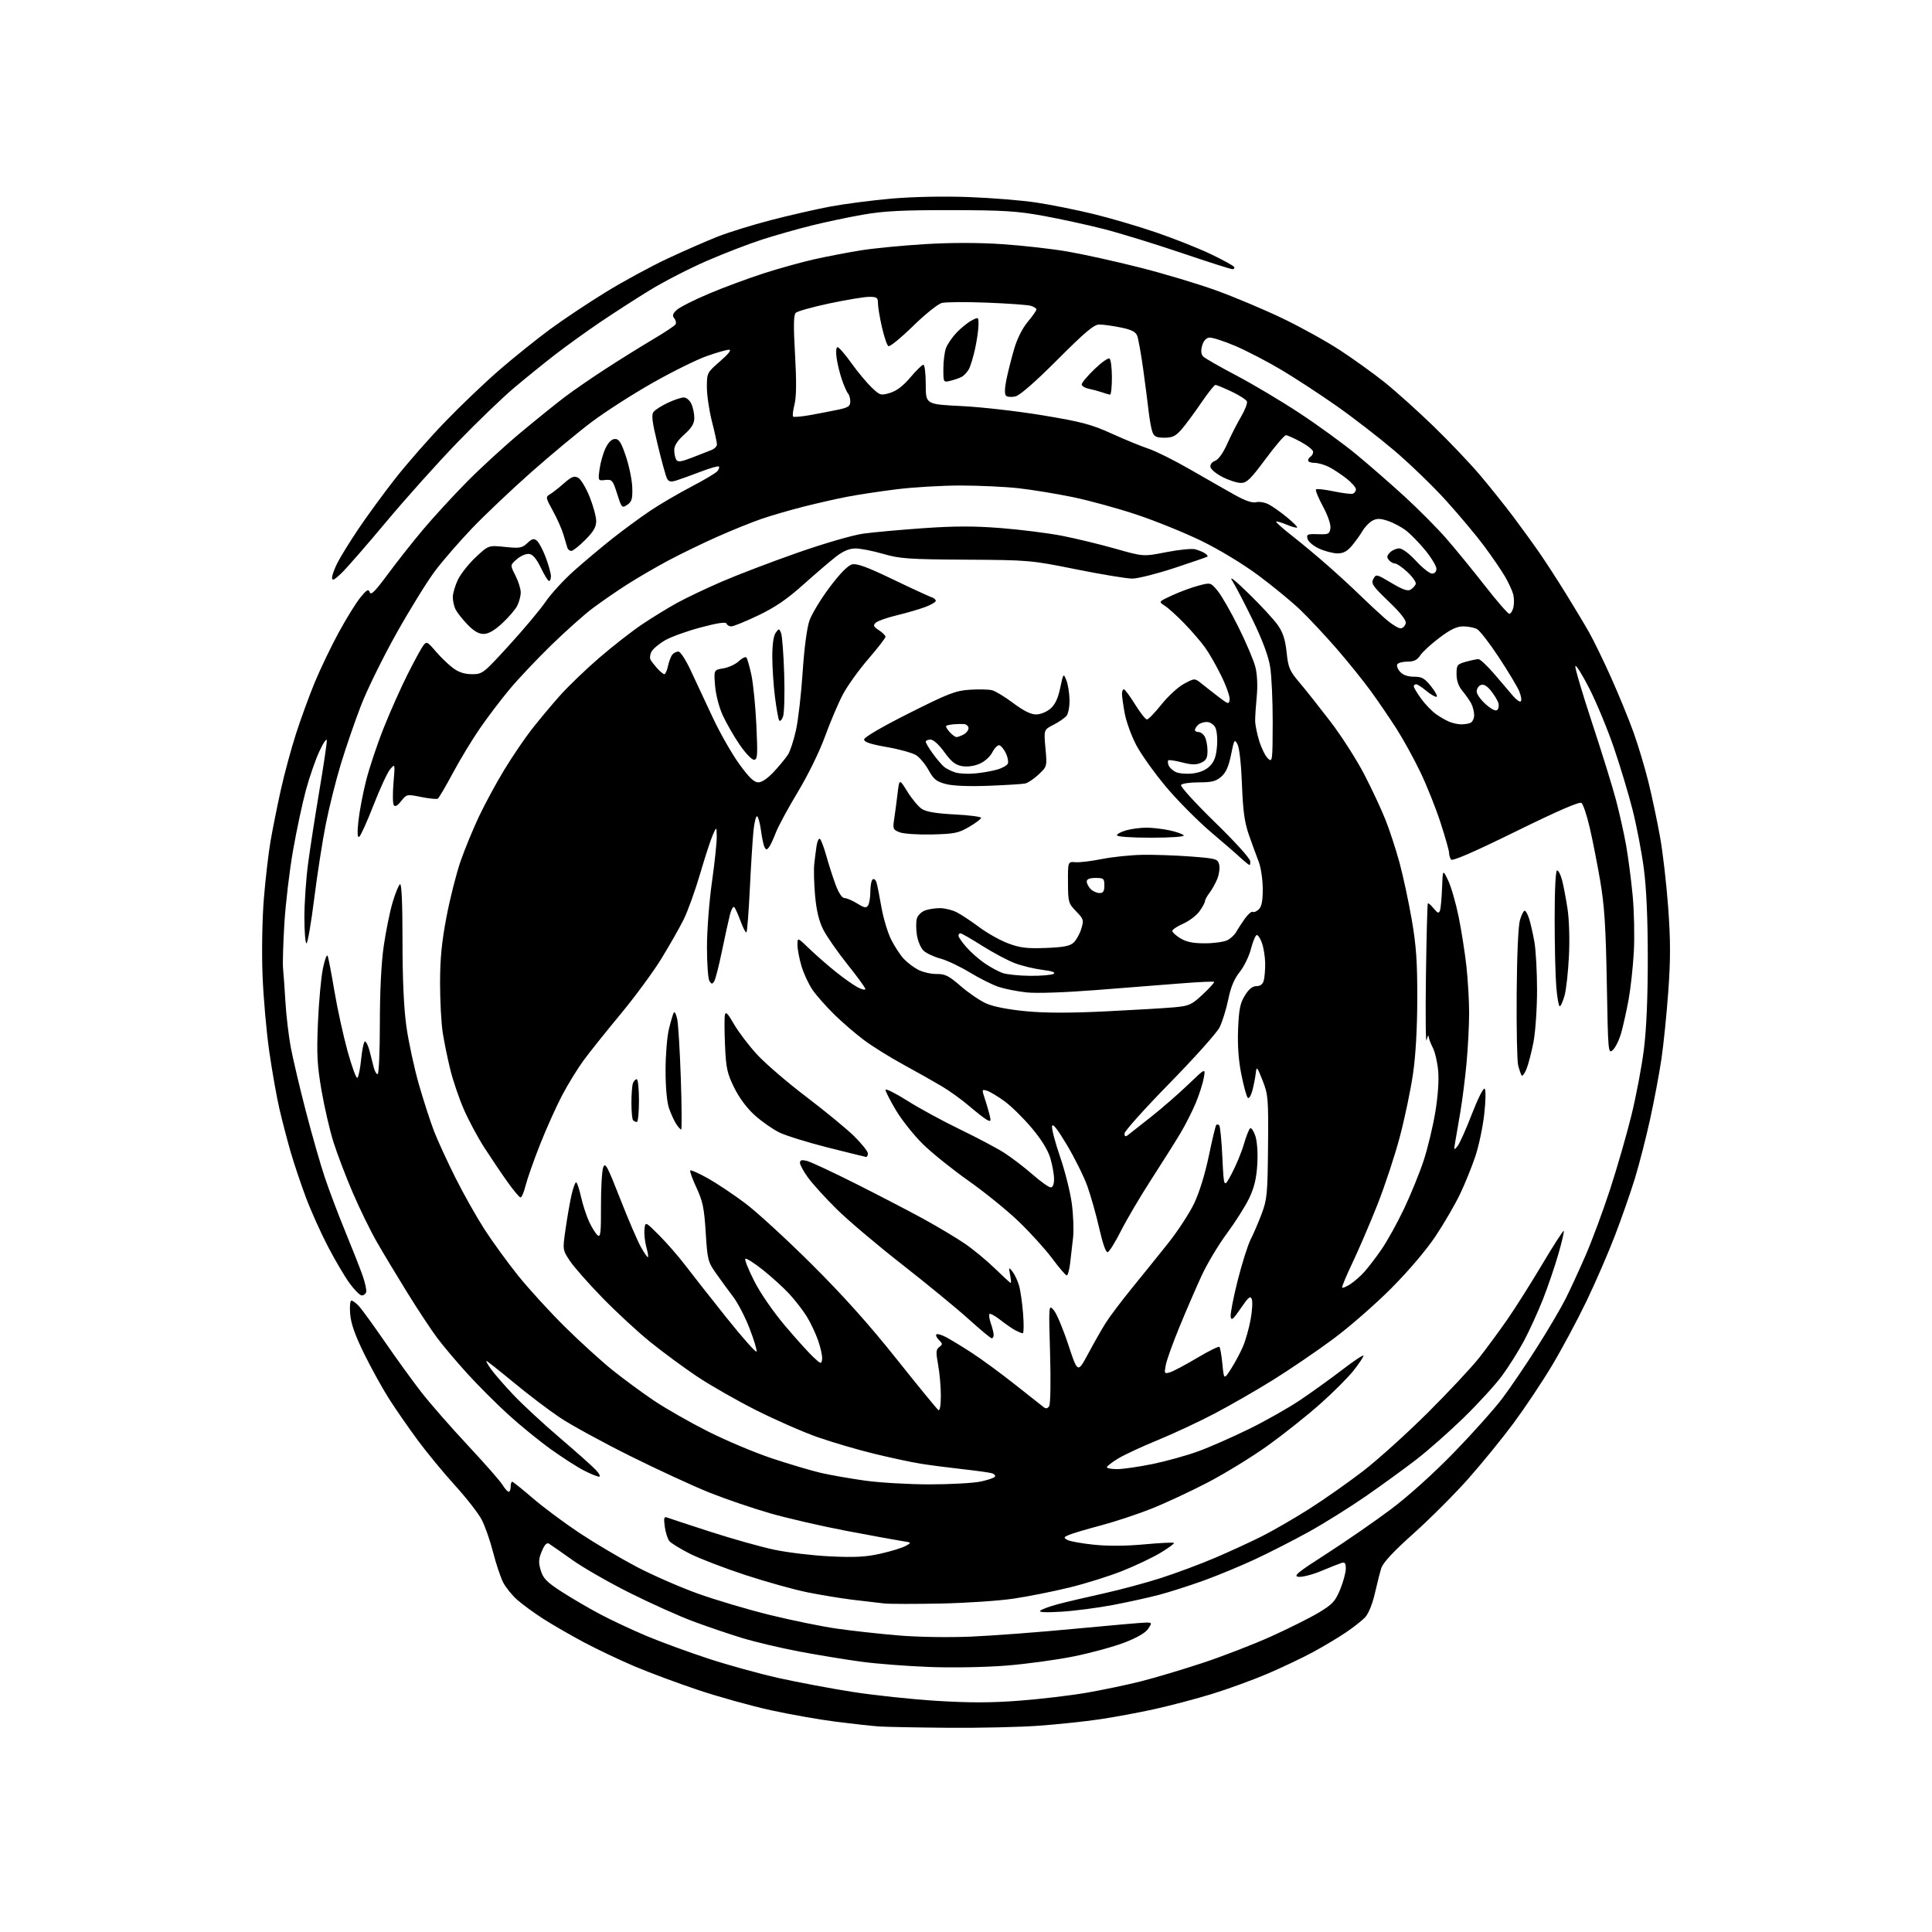<?xml version="1.0" encoding="UTF-8" standalone="no"?>
<svg 
  version="1.1" 
  xmlns="http://www.w3.org/2000/svg" 
  xmlns:xlink="http://www.w3.org/1999/xlink" 
  xmlns:svg="http://www.w3.org/2000/svg"
  xmlns:rdf="http://www.w3.org/1999/02/22-rdf-syntax-ns#"
  xmlns:cc="http://creativecommons.org/ns#"
  xmlns:dc="http://purl.org/dc/elements/1.1/"
  viewBox="0 0 768 768"
  width="768"
  height="768"
>
<style>svg {background-color: white; }</style>"
<path stroke="none" fill="black" fill-rule="evenodd" d="M377.00,686.82C364.62,686.72 352.25,686.48 349.50,686.30C346.75,686.11 339.10,685.27 332.50,684.44C325.90,683.60 314.20,681.54 306.50,679.86C298.80,678.18 285.85,674.58 277.73,671.87C269.61,669.16 258.13,664.90 252.23,662.39C246.33,659.89 237.22,655.56 232.00,652.78C226.78,649.99 219.56,645.83 215.97,643.52C212.38,641.21 207.74,637.83 205.66,636.01C203.58,634.18 201.04,631.03 200.00,629.01C198.97,626.98 197.17,621.58 196.00,617.01C194.84,612.44 192.80,606.63 191.48,604.10C190.16,601.57 185.40,595.45 180.89,590.50C176.38,585.55 169.70,577.45 166.05,572.50C162.39,567.55 157.25,560.12 154.62,556.00C151.99,551.88 147.55,543.82 144.74,538.11C141.13,530.75 139.51,526.16 139.20,522.36C138.95,519.33 139.17,517.00 139.70,517.00C140.22,517.00 141.58,518.01 142.72,519.25C143.86,520.49 148.51,526.90 153.06,533.50C157.60,540.10 164.12,549.10 167.55,553.50C170.97,557.90 179.24,567.35 185.92,574.50C192.60,581.65 198.83,588.74 199.75,590.25C200.67,591.76 201.78,593.00 202.22,593.00C202.65,593.00 203.00,592.10 203.00,591.00C203.00,589.90 203.26,589.00 203.59,589.00C203.91,589.00 207.62,591.97 211.84,595.60C216.05,599.23 224.45,605.47 230.50,609.48C236.55,613.48 246.68,619.47 253.00,622.80C259.32,626.12 270.27,630.91 277.31,633.45C284.36,635.98 297.22,639.81 305.90,641.94C314.58,644.08 326.59,646.54 332.59,647.40C338.59,648.26 349.57,649.48 357.00,650.10C364.94,650.77 376.88,650.96 386.00,650.58C394.52,650.22 413.09,648.82 427.26,647.46C441.43,646.11 454.15,645.00 455.53,645.00C457.97,645.00 458.00,645.07 456.43,647.46C455.40,649.04 452.03,651.00 447.01,652.94C442.71,654.59 433.64,657.07 426.85,658.44C420.06,659.82 407.98,661.46 400.00,662.10C391.71,662.76 378.64,663.00 369.50,662.65C360.70,662.32 348.55,661.39 342.50,660.57C336.45,659.76 325.43,657.95 318.00,656.56C310.57,655.16 300.23,652.72 295.00,651.13C289.77,649.54 281.00,646.55 275.50,644.50C270.00,642.45 258.75,637.40 250.50,633.28C242.25,629.16 231.90,623.23 227.50,620.10C223.10,616.97 218.93,614.06 218.23,613.63C217.36,613.10 216.46,614.04 215.38,616.63C214.09,619.72 214.01,621.10 214.96,624.26C215.92,627.45 217.33,628.90 223.16,632.67C227.03,635.18 233.90,639.20 238.42,641.60C242.95,644.01 251.37,647.96 257.15,650.38C262.92,652.79 273.98,656.84 281.71,659.37C289.45,661.90 301.91,665.34 309.41,667.02C316.91,668.69 330.12,671.18 338.77,672.54C347.42,673.90 362.50,675.51 372.29,676.11C385.48,676.92 393.98,676.91 405.23,676.05C413.56,675.41 425.58,673.99 431.94,672.89C438.30,671.79 448.00,669.75 453.50,668.37C459.00,666.98 470.02,663.69 478.00,661.06C485.98,658.43 498.25,653.68 505.28,650.51C512.31,647.34 520.86,643.06 524.28,641.00C529.68,637.75 530.79,636.55 532.72,631.88C533.94,628.92 534.95,625.21 534.97,623.63C534.99,621.36 534.64,620.88 533.25,621.31C532.29,621.61 528.66,623.04 525.20,624.49C521.73,625.94 517.69,626.98 516.22,626.81C513.94,626.55 515.63,625.15 527.52,617.52C535.21,612.57 546.67,604.64 553.00,599.89C559.90,594.71 569.91,585.69 578.00,577.36C585.42,569.72 594.10,560.00 597.28,555.77C600.46,551.53 606.64,542.43 611.02,535.53C615.40,528.64 620.50,519.96 622.37,516.25C624.23,512.54 627.83,504.73 630.36,498.89C632.90,493.06 637.23,481.36 640.00,472.89C642.76,464.43 646.58,451.20 648.48,443.50C650.38,435.80 652.64,423.88 653.49,417.00C654.50,408.86 655.03,396.25 655.02,380.83C655.01,365.29 654.48,353.11 653.46,345.35C652.61,338.84 650.60,328.34 649.00,322.01C647.40,315.68 644.03,304.47 641.50,297.10C638.97,289.73 634.60,279.18 631.77,273.65C628.95,268.12 626.45,264.14 626.23,264.80C626.01,265.46 628.99,275.56 632.85,287.25C636.71,298.94 641.00,312.77 642.38,318.00C643.76,323.23 645.57,331.32 646.40,336.00C647.23,340.68 648.40,349.63 649.00,355.91C649.60,362.18 649.81,372.31 649.47,378.41C649.13,384.51 648.18,393.10 647.37,397.50C646.55,401.90 645.24,407.78 644.46,410.57C643.68,413.36 642.19,416.42 641.14,417.37C639.28,419.06 639.23,418.53 638.73,390.80C638.32,368.16 637.79,360.00 636.08,350.00C634.90,343.12 633.02,333.59 631.90,328.82C630.78,324.04 629.33,319.71 628.68,319.19C627.88,318.56 619.36,322.26 602.50,330.54C585.33,338.97 577.27,342.45 576.77,341.66C576.36,341.02 576.02,339.80 576.02,338.93C576.01,338.07 574.47,332.67 572.61,326.93C570.74,321.20 567.16,312.23 564.65,307.00C562.15,301.77 557.94,294.11 555.30,289.96C552.66,285.82 548.07,279.07 545.09,274.96C542.12,270.86 535.98,263.23 531.45,258.00C526.92,252.78 520.35,245.76 516.86,242.41C513.36,239.06 505.77,232.83 500.00,228.56C493.91,224.06 484.46,218.35 477.50,214.97C470.90,211.77 459.43,207.11 452.00,204.63C444.57,202.14 433.10,198.99 426.50,197.62C419.90,196.26 410.13,194.66 404.79,194.07C399.45,193.48 389.09,193.00 381.76,193.00C374.43,193.00 363.05,193.67 356.47,194.49C349.89,195.31 341.01,196.65 336.74,197.48C332.47,198.30 324.60,200.09 319.24,201.45C313.88,202.81 306.35,205.01 302.50,206.34C298.65,207.67 290.77,210.86 285.00,213.43C279.23,216.00 270.45,220.26 265.50,222.90C260.55,225.55 253.12,229.88 249.00,232.53C244.88,235.18 238.80,239.38 235.50,241.86C232.20,244.34 224.85,250.90 219.16,256.43C213.47,261.97 206.00,269.88 202.57,274.00C199.13,278.12 193.84,285.10 190.80,289.50C187.76,293.90 182.92,301.88 180.05,307.24C177.18,312.60 174.47,317.21 174.03,317.48C173.59,317.75 170.63,317.46 167.45,316.82C161.75,315.67 161.66,315.69 159.47,318.44C157.95,320.35 157.02,320.84 156.52,320.03C156.11,319.37 156.07,315.39 156.42,311.17C157.07,303.50 157.07,303.50 155.11,305.76C154.04,307.01 151.06,313.42 148.50,320.00C145.94,326.59 143.37,332.27 142.79,332.63C142.07,333.08 141.97,331.12 142.47,326.39C142.87,322.60 144.26,315.33 145.55,310.23C146.84,305.13 150.00,295.68 152.58,289.23C155.15,282.78 159.41,273.23 162.05,268.00C164.68,262.77 167.47,257.66 168.24,256.63C169.57,254.87 169.84,254.99 173.24,258.96C175.21,261.27 178.31,264.25 180.11,265.58C182.37,267.25 184.71,268.00 187.64,268.00C191.79,268.00 192.15,267.72 202.45,256.43C208.26,250.07 214.76,242.31 216.89,239.18C219.02,236.06 224.08,230.55 228.13,226.93C232.19,223.32 239.07,217.54 243.43,214.09C247.79,210.64 254.54,205.68 258.43,203.07C262.32,200.46 269.67,196.15 274.77,193.49C279.86,190.84 284.54,188.05 285.16,187.31C285.78,186.56 286.05,185.72 285.77,185.44C285.49,185.15 282.16,186.11 278.38,187.56C274.59,189.01 270.26,190.57 268.75,191.03C266.61,191.68 265.80,191.49 265.13,190.18C264.65,189.26 263.00,183.25 261.45,176.83C259.17,167.42 258.87,164.87 259.86,163.66C260.54,162.84 263.10,161.23 265.54,160.09C267.98,158.94 270.81,158.00 271.83,158.00C272.85,158.00 274.20,159.15 274.84,160.55C275.48,161.95 276.00,164.46 276.00,166.12C276.00,168.39 274.99,170.05 272.00,172.74C269.27,175.19 268.00,177.15 268.02,178.91C268.02,180.34 268.39,182.07 268.84,182.77C269.47,183.76 270.81,183.58 275.07,181.92C278.06,180.76 281.51,179.41 282.75,178.92C283.99,178.44 285.00,177.43 285.00,176.68C285.00,175.93 284.10,171.80 283.00,167.50C281.90,163.20 281.00,157.09 281.00,153.93C281.00,148.24 281.05,148.13 286.25,143.61C289.61,140.69 290.89,139.04 289.81,139.02C288.88,139.01 284.83,140.17 280.81,141.60C276.79,143.03 267.04,147.86 259.15,152.35C251.26,156.83 240.46,163.77 235.15,167.78C229.84,171.78 219.12,180.69 211.33,187.57C203.54,194.45 192.97,204.46 187.83,209.81C182.70,215.17 175.98,222.91 172.89,227.02C169.81,231.14 162.93,242.26 157.61,251.74C152.29,261.22 145.95,274.12 143.52,280.40C141.09,286.68 137.49,297.15 135.51,303.66C133.53,310.17 130.84,320.90 129.53,327.50C128.21,334.10 126.13,347.49 124.90,357.25C123.67,367.01 122.29,375.00 121.83,375.00C121.38,375.00 121.00,370.36 121.00,364.69C121.00,359.01 121.65,349.44 122.45,343.41C123.24,337.39 125.27,324.30 126.95,314.32C128.63,304.35 129.96,295.36 129.91,294.35C129.87,293.33 128.55,295.22 127.00,298.56C125.44,301.89 123.02,308.86 121.61,314.06C120.20,319.25 117.90,330.02 116.50,338.00C115.09,345.98 113.54,359.04 113.05,367.03C112.56,375.02 112.32,383.12 112.52,385.03C112.72,386.94 113.14,392.88 113.46,398.24C113.78,403.60 114.73,411.70 115.57,416.24C116.42,420.78 119.12,432.26 121.58,441.74C124.04,451.22 127.46,463.15 129.18,468.24C130.89,473.33 134.52,482.90 137.23,489.50C139.95,496.10 143.04,503.96 144.11,506.97C145.17,509.98 145.82,513.02 145.55,513.72C145.28,514.42 144.49,514.98 143.78,514.96C143.08,514.94 140.94,512.80 139.03,510.21C137.12,507.62 133.22,501.00 130.35,495.50C127.49,490.00 123.52,481.15 121.54,475.84C119.56,470.53 116.84,462.43 115.51,457.84C114.19,453.25 112.20,445.66 111.11,440.96C110.01,436.26 108.19,425.97 107.05,418.08C105.91,410.20 104.70,396.49 104.36,387.62C104.01,378.39 104.23,365.44 104.88,357.33C105.51,349.54 106.71,339.19 107.55,334.33C108.39,329.47 110.22,320.32 111.63,314.00C113.03,307.68 115.74,297.65 117.65,291.73C119.55,285.81 122.92,276.58 125.13,271.23C127.35,265.88 131.64,256.93 134.68,251.35C137.72,245.77 141.60,239.52 143.29,237.46C145.86,234.35 146.48,234.01 146.98,235.45C147.44,236.76 149.14,235.06 154.10,228.34C157.68,223.48 164.02,215.45 168.18,210.50C172.35,205.55 180.25,196.95 185.74,191.40C191.24,185.84 200.85,177.04 207.12,171.83C213.38,166.62 221.20,160.31 224.51,157.81C227.82,155.30 235.12,150.27 240.75,146.62C246.37,142.97 254.78,137.73 259.43,134.98C264.08,132.24 268.18,129.52 268.53,128.95C268.88,128.38 268.66,127.30 268.04,126.54C267.16,125.48 267.38,124.73 269.00,123.22C270.15,122.14 275.91,119.23 281.80,116.74C287.68,114.25 297.53,110.61 303.67,108.63C309.81,106.66 318.89,104.14 323.85,103.03C328.81,101.93 337.06,100.35 342.19,99.52C347.32,98.70 358.77,97.59 367.64,97.05C378.13,96.42 388.89,96.42 398.40,97.06C406.45,97.60 418.09,98.91 424.27,99.97C430.45,101.03 443.38,103.89 453.00,106.32C462.62,108.76 476.35,112.87 483.50,115.47C490.65,118.06 502.48,123.04 509.79,126.54C517.10,130.04 527.45,135.78 532.79,139.29C538.13,142.79 546.03,148.48 550.35,151.93C554.67,155.37 563.40,163.21 569.74,169.34C576.08,175.48 584.49,184.32 588.44,189.00C592.39,193.68 598.32,201.10 601.63,205.50C604.93,209.90 609.66,216.43 612.12,220.00C614.59,223.57 619.25,230.78 622.48,236.00C625.71,241.22 629.85,248.12 631.66,251.32C633.48,254.52 637.42,262.62 640.42,269.32C643.43,276.02 647.42,285.77 649.31,291.00C651.19,296.23 653.89,305.23 655.31,311.00C656.73,316.77 658.79,326.52 659.89,332.66C661.00,338.79 662.45,351.43 663.13,360.74C664.08,373.92 664.09,381.32 663.17,394.09C662.52,403.11 661.29,415.23 660.44,421.00C659.59,426.77 657.55,437.57 655.92,445.00C654.29,452.43 651.57,463.00 649.88,468.50C648.19,474.00 644.65,484.14 642.01,491.04C639.38,497.94 634.24,509.77 630.60,517.34C626.95,524.91 620.80,536.39 616.92,542.86C613.05,549.33 606.19,559.60 601.69,565.69C597.18,571.77 589.03,581.78 583.58,587.92C578.12,594.05 568.35,603.82 561.88,609.61C553.94,616.71 549.78,621.17 549.10,623.32C548.54,625.07 547.38,629.64 546.51,633.48C545.59,637.53 544.00,641.45 542.71,642.84C541.50,644.15 538.02,646.89 535.00,648.93C531.98,650.97 526.12,654.47 521.99,656.71C517.87,658.95 509.71,662.82 503.88,665.32C498.04,667.81 488.14,671.42 481.88,673.34C475.62,675.27 465.32,677.99 459.00,679.39C452.68,680.79 442.77,682.63 437.00,683.47C431.23,684.32 420.43,685.46 413.00,686.00C405.57,686.55 389.38,686.92 377.00,686.82zM422.00,640.67C415.79,641.05 412.85,640.92 413.50,640.28C414.05,639.74 417.20,638.58 420.50,637.70C423.80,636.82 431.90,634.92 438.50,633.46C445.10,632.01 455.45,629.23 461.50,627.28C467.55,625.33 477.20,621.74 482.95,619.28C488.70,616.83 497.02,613.00 501.45,610.78C505.88,608.56 514.38,603.65 520.34,599.87C526.30,596.09 535.97,589.30 541.84,584.78C547.70,580.26 559.30,569.80 567.60,561.53C575.91,553.26 585.17,543.35 588.18,539.50C591.18,535.65 596.14,528.90 599.20,524.50C602.26,520.10 608.46,510.29 612.99,502.69C617.51,495.09 621.40,489.06 621.62,489.29C621.84,489.51 620.87,493.70 619.45,498.60C618.04,503.49 615.29,511.55 613.34,516.50C611.39,521.45 608.00,528.88 605.81,533.00C603.61,537.12 599.64,543.42 596.99,547.00C594.33,550.58 587.51,558.03 581.83,563.57C576.15,569.10 567.67,576.58 563.00,580.19C558.33,583.79 549.33,590.33 543.00,594.72C536.67,599.10 526.53,605.45 520.46,608.82C514.38,612.19 504.71,617.13 498.96,619.81C493.21,622.49 484.00,626.31 478.50,628.29C473.00,630.28 465.12,632.80 461.00,633.90C456.88,635.00 448.55,636.84 442.50,637.99C436.45,639.14 427.23,640.35 422.00,640.67zM374.00,637.43C363.82,637.64 353.70,637.63 351.50,637.40C349.30,637.17 343.68,636.51 339.00,635.94C334.32,635.37 326.18,634.02 320.90,632.96C315.61,631.89 304.54,628.80 296.28,626.09C288.03,623.38 278.15,619.59 274.33,617.67C270.51,615.74 266.81,613.47 266.10,612.62C265.40,611.77 264.57,609.19 264.26,606.87C263.79,603.41 263.96,602.77 265.19,603.24C266.01,603.56 273.74,606.10 282.36,608.89C290.98,611.68 302.41,614.90 307.76,616.03C313.12,617.17 323.16,618.36 330.09,618.69C339.92,619.15 344.29,618.91 350.09,617.59C354.16,616.67 358.62,615.30 359.98,614.55C362.47,613.18 362.47,613.18 358.48,612.57C356.29,612.24 346.40,610.42 336.50,608.55C326.60,606.67 312.88,603.51 306.00,601.52C299.12,599.54 288.32,595.85 282.00,593.32C275.68,590.80 261.50,584.25 250.50,578.78C239.50,573.31 226.89,566.41 222.48,563.45C218.07,560.49 209.83,554.23 204.16,549.53C198.49,544.84 193.63,541.00 193.36,541.00C193.09,541.00 193.89,542.45 195.16,544.22C196.42,545.99 200.38,550.55 203.97,554.36C207.56,558.18 215.90,565.90 222.50,571.54C229.10,577.17 235.59,582.95 236.92,584.39C238.26,585.83 238.81,587.00 238.14,587.00C237.48,587.00 234.81,585.92 232.22,584.60C229.62,583.29 223.69,579.48 219.03,576.15C214.37,572.81 206.72,566.58 202.03,562.30C197.33,558.02 190.00,550.68 185.75,546.01C181.49,541.33 176.09,534.93 173.75,531.79C171.41,528.66 166.06,520.56 161.87,513.79C157.68,507.03 152.19,497.89 149.67,493.48C147.15,489.07 142.87,480.29 140.17,473.98C137.46,467.67 134.03,458.68 132.56,454.00C131.08,449.32 128.95,440.10 127.81,433.50C126.08,423.39 125.85,419.14 126.39,406.50C126.74,398.25 127.63,388.57 128.36,385.00C129.09,381.43 129.94,379.18 130.26,380.00C130.58,380.82 131.78,387.12 132.94,394.00C134.10,400.88 136.43,411.56 138.13,417.74C139.83,423.92 141.60,428.75 142.05,428.47C142.51,428.18 143.19,424.81 143.57,420.98C143.95,417.14 144.63,414.00 145.09,414.00C145.55,414.00 146.37,415.69 146.91,417.75C147.45,419.81 148.19,422.74 148.55,424.25C148.92,425.76 149.62,427.00 150.11,427.00C150.60,427.00 151.00,418.00 151.00,406.88C151.00,394.11 151.56,382.87 152.53,376.13C153.37,370.28 154.95,362.49 156.04,358.80C157.13,355.12 158.47,351.83 159.01,351.49C159.65,351.10 160.00,359.02 160.00,373.91C160.00,389.28 160.52,400.63 161.55,408.07C162.41,414.20 164.66,424.60 166.55,431.19C168.45,437.77 171.17,446.16 172.60,449.83C174.03,453.50 177.83,461.75 181.04,468.18C184.26,474.60 189.45,483.81 192.57,488.65C195.69,493.48 201.67,501.73 205.87,506.97C210.07,512.21 218.45,521.39 224.50,527.38C230.55,533.36 239.10,541.14 243.50,544.67C247.90,548.19 255.29,553.63 259.93,556.75C264.56,559.87 274.23,565.39 281.43,569.02C288.62,572.65 300.13,577.49 307.00,579.77C313.88,582.05 322.56,584.62 326.28,585.49C330.01,586.35 337.88,587.73 343.78,588.56C349.68,589.39 361.29,590.06 369.59,590.06C377.89,590.05 387.00,589.55 389.83,588.94C392.66,588.34 395.22,587.46 395.51,586.99C395.79,586.53 395.24,585.91 394.26,585.63C393.29,585.34 388.00,584.61 382.50,584.00C377.00,583.39 369.57,582.42 366.00,581.85C362.43,581.28 354.10,579.50 347.50,577.89C340.90,576.29 330.77,573.31 325.00,571.29C319.23,569.26 308.20,564.43 300.50,560.54C292.80,556.66 282.23,550.62 277.00,547.11C271.77,543.61 263.45,537.47 258.50,533.47C253.55,529.48 244.97,521.54 239.42,515.84C233.88,510.15 228.06,503.54 226.49,501.16C223.62,496.83 223.62,496.83 224.86,488.29C225.54,483.59 226.60,477.55 227.22,474.87C227.84,472.19 228.64,470.00 229.01,470.00C229.38,470.00 230.26,472.59 230.96,475.75C231.67,478.91 233.13,483.39 234.21,485.70C235.29,488.01 236.80,490.42 237.56,491.05C238.72,492.02 238.94,490.18 238.90,479.35C238.88,472.28 239.28,465.40 239.78,464.05C240.58,461.91 241.42,463.47 246.49,476.44C249.68,484.60 253.40,493.26 254.76,495.69C256.12,498.12 257.39,499.94 257.59,499.75C257.78,499.55 257.48,497.70 256.91,495.65C256.34,493.59 256.02,490.47 256.19,488.71C256.50,485.52 256.50,485.52 262.07,491.10C265.13,494.17 269.83,499.57 272.50,503.09C275.18,506.62 282.55,515.98 288.88,523.91C295.21,531.83 300.55,537.84 300.75,537.26C300.94,536.67 299.69,532.54 297.96,528.06C296.24,523.59 293.30,517.92 291.43,515.47C289.56,513.02 286.50,508.85 284.64,506.19C281.41,501.61 281.21,500.79 280.53,489.93C279.93,480.26 279.36,477.52 276.86,472.14C275.23,468.64 274.12,465.55 274.40,465.27C274.67,465.00 277.80,466.39 281.34,468.37C284.88,470.35 291.54,474.79 296.14,478.24C300.74,481.68 312.65,492.60 322.60,502.50C335.18,515.01 345.49,526.52 356.39,540.21C365.01,551.05 372.50,560.19 373.03,560.52C373.62,560.88 374.00,558.60 374.00,554.74C374.00,551.24 373.51,545.72 372.91,542.48C371.99,537.48 372.06,536.43 373.37,535.47C374.76,534.46 374.75,534.17 373.27,532.70C372.36,531.79 371.89,530.78 372.22,530.45C372.55,530.12 374.23,530.58 375.95,531.47C377.67,532.37 382.24,535.14 386.09,537.63C389.95,540.12 397.69,545.79 403.30,550.23C408.91,554.66 414.10,558.76 414.83,559.33C415.78,560.08 416.41,559.97 417.07,558.94C417.59,558.12 417.74,549.14 417.42,538.00C416.86,518.50 416.86,518.50 418.88,520.80C419.99,522.06 422.58,528.22 424.65,534.49C428.40,545.89 428.40,545.89 432.52,538.20C434.79,533.96 437.91,528.48 439.46,526.00C441.00,523.52 445.70,517.29 449.88,512.15C454.07,507.01 460.60,498.91 464.39,494.15C468.18,489.39 472.81,482.31 474.67,478.41C476.74,474.10 479.03,466.69 480.52,459.51C481.87,453.01 483.20,447.47 483.48,447.18C483.77,446.90 484.30,446.97 484.67,447.34C485.04,447.71 485.61,453.51 485.92,460.23C486.50,472.44 486.50,472.44 489.66,466.47C491.40,463.19 493.57,457.92 494.48,454.77C495.39,451.62 496.52,448.80 496.98,448.51C497.45,448.22 498.38,449.62 499.04,451.62C499.75,453.78 500.06,458.36 499.79,462.88C499.45,468.44 498.59,472.06 496.58,476.28C495.06,479.46 491.08,485.76 487.73,490.28C484.38,494.80 479.87,502.32 477.71,507.00C475.55,511.67 471.59,520.80 468.93,527.29C466.26,533.77 463.77,540.68 463.41,542.65C462.77,546.05 462.85,546.19 465.12,545.50C466.43,545.10 471.25,542.54 475.84,539.81C480.42,537.08 484.43,535.09 484.74,535.40C485.05,535.71 485.58,538.79 485.92,542.23C486.54,548.50 486.54,548.50 489.35,544.14C490.90,541.74 493.02,537.78 494.07,535.34C495.11,532.91 496.49,528.06 497.13,524.57C497.78,521.09 497.99,517.42 497.61,516.44C497.05,514.96 496.25,515.62 493.22,520.07C490.19,524.51 489.46,525.12 489.21,523.39C489.04,522.23 490.29,515.76 492.00,509.01C493.70,502.25 496.03,494.91 497.16,492.68C498.30,490.45 500.27,485.86 501.55,482.46C503.67,476.82 503.89,474.53 504.06,455.89C504.24,436.58 504.12,435.18 501.89,429.50C499.73,424.02 499.50,423.76 499.20,426.50C499.02,428.15 498.42,431.24 497.87,433.38C497.30,435.56 496.48,436.87 496.00,436.38C495.53,435.89 494.38,431.74 493.46,427.14C492.33,421.52 491.90,415.63 492.16,409.12C492.48,401.21 492.97,398.78 494.86,395.73C496.44,393.17 497.89,392.00 499.46,392.00C501.01,392.00 501.97,391.26 502.37,389.75C502.70,388.51 502.95,385.48 502.93,383.00C502.91,380.52 502.35,376.93 501.69,375.00C501.04,373.07 500.08,371.59 499.56,371.70C499.05,371.81 498.02,374.29 497.27,377.20C496.53,380.12 494.52,384.25 492.80,386.39C490.60,389.13 489.25,392.38 488.23,397.39C487.42,401.30 485.87,406.27 484.77,408.44C483.67,410.61 474.72,420.60 464.88,430.65C455.05,440.69 447.00,449.66 447.00,450.58C447.00,451.75 447.37,451.96 448.25,451.30C448.94,450.78 453.10,447.50 457.50,444.02C461.90,440.54 468.59,434.72 472.36,431.09C479.23,424.50 479.23,424.50 478.52,428.50C478.13,430.70 476.69,435.20 475.31,438.50C473.93,441.80 471.19,447.20 469.22,450.50C467.25,453.80 462.06,462.03 457.70,468.78C453.33,475.53 447.90,484.74 445.63,489.24C443.36,493.74 440.98,497.57 440.34,497.76C439.62,497.98 438.36,494.44 436.97,488.30C435.75,482.91 433.62,475.37 432.25,471.54C430.88,467.71 427.22,460.34 424.13,455.16C420.23,448.64 418.41,446.35 418.20,447.71C418.04,448.80 419.48,454.27 421.41,459.87C423.34,465.47 425.42,473.76 426.04,478.28C426.66,482.80 426.89,488.98 426.56,492.00C426.23,495.02 425.70,499.64 425.38,502.25C425.07,504.86 424.47,507.00 424.04,507.00C423.62,507.00 421.02,503.96 418.26,500.25C415.49,496.54 409.47,489.89 404.87,485.49C400.27,481.08 391.32,473.83 384.98,469.37C378.65,464.91 370.53,458.39 366.94,454.88C363.36,451.37 358.53,445.32 356.21,441.44C353.89,437.56 352.00,433.86 352.00,433.23C352.00,432.60 355.94,434.56 360.75,437.60C365.56,440.63 375.00,445.77 381.72,449.00C388.43,452.24 396.31,456.42 399.22,458.28C402.12,460.14 407.16,463.99 410.41,466.83C413.65,469.67 416.92,472.00 417.66,472.00C418.51,472.00 419.00,470.79 419.00,468.68C419.00,466.86 418.34,463.13 417.53,460.40C416.56,457.14 414.00,452.99 410.09,448.35C406.81,444.45 401.96,439.68 399.31,437.76C396.66,435.83 393.53,433.96 392.36,433.59C390.28,432.95 390.25,433.06 391.47,436.72C392.17,438.80 393.03,441.76 393.40,443.30C393.99,445.77 393.85,445.99 392.28,445.13C391.30,444.59 388.14,442.13 385.26,439.66C382.38,437.18 377.43,433.62 374.26,431.74C371.09,429.86 364.23,425.99 359.00,423.14C353.77,420.29 346.80,415.95 343.50,413.49C340.20,411.03 334.86,406.43 331.63,403.27C328.40,400.10 324.51,395.70 322.99,393.48C321.46,391.26 319.49,387.01 318.60,384.04C317.72,381.07 317.00,377.27 317.00,375.61C317.00,372.58 317.00,372.58 321.75,377.16C324.36,379.67 329.10,383.81 332.27,386.35C335.44,388.89 339.38,391.66 341.02,392.51C342.66,393.36 344.00,393.65 344.00,393.15C344.00,392.66 340.80,388.26 336.89,383.38C332.99,378.49 328.67,372.29 327.29,369.59C325.56,366.17 324.56,362.07 324.02,356.14C323.59,351.44 323.44,345.78 323.67,343.55C323.91,341.32 324.33,338.02 324.60,336.22C324.88,334.42 325.47,333.17 325.91,333.45C326.36,333.72 327.51,336.77 328.48,340.22C329.44,343.68 331.11,348.86 332.19,351.75C333.40,355.00 334.74,357.00 335.70,357.00C336.56,357.00 338.83,357.96 340.73,359.14C343.61,360.92 344.36,361.05 345.09,359.89C345.57,359.13 345.98,356.61 345.98,354.31C345.99,352.00 346.42,349.86 346.93,349.54C347.44,349.23 348.11,349.76 348.41,350.74C348.72,351.71 349.60,356.13 350.37,360.56C351.14,364.99 352.90,370.84 354.28,373.56C355.66,376.28 357.90,379.69 359.26,381.15C360.62,382.61 363.22,384.58 365.04,385.52C366.86,386.46 370.14,387.21 372.32,387.18C375.69,387.13 377.16,387.87 381.93,392.02C385.03,394.71 389.60,397.82 392.09,398.92C394.92,400.17 400.84,401.32 407.83,401.98C415.60,402.72 425.40,402.73 439.77,402.02C451.17,401.46 463.38,400.74 466.89,400.41C472.75,399.86 473.70,399.43 478.16,395.25C480.84,392.75 482.85,390.52 482.63,390.30C482.42,390.08 476.45,390.36 469.37,390.92C462.29,391.48 447.10,392.68 435.61,393.57C423.30,394.53 412.02,394.92 408.11,394.50C404.48,394.11 399.48,393.13 397.00,392.31C394.52,391.49 389.35,388.90 385.50,386.56C381.65,384.22 376.39,381.73 373.82,381.04C371.25,380.35 368.24,378.94 367.13,377.91C366.03,376.88 364.83,374.05 364.47,371.62C364.10,369.19 364.11,366.23 364.49,365.04C364.86,363.86 366.29,362.46 367.65,361.94C369.01,361.42 371.70,361.00 373.61,361.00C375.53,361.00 378.54,361.73 380.30,362.63C382.06,363.53 386.09,366.20 389.26,368.56C392.42,370.93 397.60,373.83 400.76,375.01C405.45,376.78 408.17,377.11 415.65,376.83C422.63,376.58 425.25,376.08 426.73,374.75C427.80,373.78 429.18,371.32 429.81,369.27C430.89,365.74 430.78,365.37 427.76,362.25C424.71,359.10 424.57,358.61 424.54,350.73C424.50,342.50 424.50,342.50 427.50,342.74C429.15,342.88 433.88,342.31 438.01,341.48C442.14,340.65 449.34,339.90 454.01,339.81C458.68,339.72 467.35,340.02 473.27,340.47C483.46,341.25 484.07,341.42 484.63,343.66C484.96,344.97 484.64,347.49 483.93,349.27C483.22,351.05 481.82,353.57 480.82,354.88C479.82,356.20 479.00,357.70 479.00,358.23C479.00,358.76 478.03,360.55 476.84,362.22C475.66,363.89 472.73,366.12 470.34,367.17C467.95,368.23 466.00,369.53 466.00,370.06C466.00,370.59 467.46,371.92 469.25,373.01C471.62,374.45 474.27,374.99 479.00,374.98C482.57,374.98 486.58,374.41 487.90,373.74C489.22,373.06 490.80,371.60 491.40,370.50C492.00,369.40 493.54,367.03 494.81,365.23C496.09,363.43 497.51,362.20 497.98,362.49C498.45,362.78 499.55,362.31 500.42,361.44C501.56,360.30 501.99,357.98 501.96,353.18C501.93,349.51 501.21,344.70 500.34,342.50C499.48,340.30 497.75,335.57 496.50,332.00C494.72,326.92 494.11,322.51 493.70,311.86C493.40,303.80 492.67,297.26 491.93,295.87C490.75,293.67 490.59,293.93 489.36,300.01C488.41,304.71 487.34,307.12 485.47,308.75C483.37,310.58 481.69,311.00 476.50,311.00C472.99,311.00 469.83,311.47 469.47,312.04C469.12,312.62 475.17,319.26 482.91,326.81C491.21,334.89 497.00,341.31 497.00,342.42C497.00,344.27 496.95,344.27 494.75,342.40C493.51,341.36 492.27,340.25 492.00,339.95C491.73,339.65 487.05,335.62 481.61,330.99C476.17,326.37 467.99,318.13 463.43,312.68C458.87,307.24 453.57,299.79 451.65,296.14C449.74,292.49 447.69,286.83 447.09,283.57C446.49,280.30 446.00,276.82 446.00,275.82C446.00,274.82 446.34,274.00 446.75,274.01C447.16,274.02 449.17,276.72 451.21,280.01C453.25,283.30 455.37,286.00 455.93,286.00C456.49,286.00 459.09,283.31 461.72,280.01C464.35,276.72 468.39,273.02 470.71,271.79C474.92,269.55 474.92,269.55 477.71,271.79C479.24,273.03 482.30,275.41 484.50,277.10C488.25,279.97 488.52,280.04 488.81,278.15C488.98,277.04 487.52,272.84 485.56,268.82C483.61,264.79 480.65,259.62 478.98,257.32C477.32,255.03 473.61,250.72 470.73,247.76C467.85,244.80 464.38,241.66 463.00,240.78C460.50,239.18 460.50,239.18 466.00,236.64C469.02,235.25 473.69,233.52 476.37,232.81C481.24,231.52 481.24,231.52 484.00,234.83C485.52,236.65 489.27,243.17 492.32,249.32C495.38,255.47 498.41,262.63 499.06,265.24C499.77,268.12 499.98,272.64 499.58,276.74C499.22,280.46 498.94,284.84 498.94,286.47C498.95,288.11 499.70,291.80 500.60,294.68C501.51,297.56 503.06,300.65 504.06,301.55C505.80,303.13 505.87,302.58 505.92,287.35C505.94,278.63 505.48,268.57 504.89,265.00C504.19,260.72 501.83,254.40 497.99,246.50C494.78,239.90 491.14,232.93 489.92,231.00C488.41,228.65 490.55,230.29 496.42,236.00C501.23,240.68 506.41,246.30 507.95,248.50C510.01,251.46 510.92,254.27 511.45,259.32C512.10,265.44 512.62,266.67 516.56,271.32C518.98,274.17 524.51,281.15 528.87,286.84C533.23,292.53 539.28,301.98 542.32,307.84C545.36,313.70 549.18,321.88 550.80,326.00C552.43,330.12 554.93,337.77 556.35,343.00C557.76,348.23 559.94,358.35 561.18,365.50C562.97,375.89 563.42,382.21 563.39,397.00C563.37,408.92 562.76,419.59 561.67,427.00C560.75,433.32 558.40,444.55 556.44,451.94C554.49,459.33 550.47,471.48 547.52,478.94C544.56,486.40 540.11,496.76 537.63,501.97C535.14,507.19 533.30,511.63 533.53,511.86C533.75,512.09 535.19,511.48 536.72,510.51C538.25,509.53 540.77,507.34 542.32,505.62C543.87,503.90 546.96,499.86 549.19,496.63C551.41,493.40 555.41,486.20 558.06,480.63C560.72,475.06 564.23,466.45 565.87,461.50C567.51,456.55 569.61,447.83 570.55,442.12C571.61,435.70 572.05,429.39 571.69,425.60C571.38,422.22 570.42,418.12 569.57,416.48C568.71,414.84 567.96,412.82 567.89,412.00C567.82,411.18 567.47,411.85 567.10,413.50C566.74,415.15 566.62,403.68 566.83,388.00C567.05,372.32 567.39,359.32 567.59,359.11C567.79,358.89 568.83,359.79 569.90,361.11C571.46,363.02 571.96,363.20 572.40,362.00C572.71,361.18 573.08,357.12 573.24,353.00C573.52,345.50 573.52,345.50 575.67,350.00C576.85,352.48 578.73,359.00 579.85,364.50C580.96,370.00 582.35,378.87 582.94,384.21C583.52,389.55 584.00,397.88 584.00,402.71C584.00,407.54 583.54,416.45 582.98,422.50C582.42,428.55 581.31,437.32 580.52,442.00C579.72,446.68 578.80,452.07 578.46,454.00C577.90,457.26 577.96,457.37 579.38,455.62C580.22,454.58 582.80,448.83 585.11,442.82C587.51,436.61 589.69,432.29 590.19,432.79C590.68,433.28 590.60,437.67 590.00,442.98C589.42,448.11 587.83,455.64 586.46,459.70C585.10,463.77 582.39,470.45 580.44,474.56C578.49,478.66 574.13,486.18 570.75,491.26C567.03,496.85 560.04,505.09 553.05,512.12C546.70,518.51 536.21,527.66 529.73,532.44C523.26,537.22 512.60,544.48 506.03,548.56C499.46,552.65 489.00,558.66 482.79,561.92C476.58,565.18 466.44,569.92 460.25,572.45C454.06,574.98 446.97,578.27 444.50,579.77C442.02,581.26 440.00,582.83 440.00,583.24C440.00,583.66 441.84,584.00 444.09,584.00C446.34,584.00 452.63,583.09 458.06,581.99C463.48,580.88 471.65,578.62 476.21,576.96C480.77,575.30 489.90,571.29 496.50,568.05C503.10,564.82 512.33,559.59 517.00,556.44C521.67,553.29 529.21,547.85 533.75,544.37C538.29,540.88 542.00,538.43 542.00,538.92C542.00,539.42 540.22,542.08 538.04,544.84C535.86,547.59 529.86,553.60 524.70,558.17C519.55,562.75 510.19,570.18 503.92,574.68C497.64,579.17 486.88,585.78 480.00,589.35C473.12,592.93 463.00,597.64 457.50,599.81C452.00,601.99 443.00,604.96 437.50,606.41C432.00,607.87 426.38,609.53 425.02,610.11C422.78,611.06 422.71,611.26 424.30,612.15C425.26,612.69 429.98,613.54 434.78,614.04C440.37,614.63 447.57,614.58 454.85,613.91C461.09,613.34 466.41,613.07 466.66,613.33C466.91,613.58 464.50,615.35 461.31,617.27C458.11,619.19 451.25,622.45 446.05,624.51C440.86,626.57 431.41,629.53 425.05,631.08C418.70,632.63 408.77,634.61 403.00,635.47C397.23,636.34 384.18,637.22 374.00,637.43zM326.80,540.34C326.97,539.19 326.25,535.82 325.21,532.85C324.16,529.88 322.08,525.50 320.57,523.11C319.06,520.72 315.99,516.77 313.74,514.33C311.48,511.89 306.78,507.61 303.28,504.82C299.77,502.04 296.63,500.04 296.28,500.39C295.93,500.74 297.53,504.73 299.83,509.26C302.26,514.05 307.38,521.47 312.06,527.00C316.49,532.23 321.55,537.83 323.31,539.47C326.34,542.28 326.52,542.32 326.80,540.34zM394.24,532.00C393.83,532.00 389.61,528.51 384.88,524.23C380.15,519.96 368.23,510.18 358.39,502.49C348.55,494.80 336.87,484.91 332.44,480.50C328.00,476.10 322.94,470.52 321.19,468.10C319.43,465.68 318.00,463.04 318.00,462.24C318.00,461.15 318.69,460.96 320.74,461.47C322.25,461.85 330.92,465.89 339.99,470.45C349.07,475.01 361.17,481.30 366.88,484.42C372.60,487.55 380.02,491.98 383.38,494.26C386.75,496.54 392.18,501.02 395.46,504.21C398.73,507.39 401.58,510.00 401.79,510.00C401.99,510.00 401.88,508.54 401.53,506.75C400.94,503.67 400.99,503.60 402.46,505.45C403.32,506.53 404.49,509.00 405.06,510.95C405.64,512.90 406.37,517.99 406.70,522.25C407.02,526.51 406.97,530.00 406.58,530.00C406.19,530.00 404.89,529.48 403.68,528.86C402.48,528.23 399.79,526.37 397.70,524.73C395.62,523.10 393.65,522.02 393.34,522.33C393.03,522.64 393.27,524.34 393.88,526.10C394.50,527.86 395.00,529.91 395.00,530.65C395.00,531.39 394.66,532.00 394.24,532.00zM206.93,476.00C206.47,476.00 204.11,473.19 201.67,469.75C199.23,466.31 195.10,460.18 192.48,456.12C189.87,452.06 186.21,445.22 184.35,440.92C182.48,436.62 180.09,429.59 179.03,425.30C177.96,421.01 176.61,414.41 176.01,410.63C175.41,406.85 174.93,397.93 174.93,390.79C174.94,381.06 175.58,374.48 177.50,364.40C178.91,357.02 181.44,347.05 183.12,342.24C184.80,337.43 188.09,329.45 190.43,324.50C192.77,319.55 197.28,311.23 200.46,306.00C203.64,300.77 208.52,293.57 211.31,290.00C214.10,286.43 219.10,280.43 222.44,276.67C225.77,272.92 232.88,266.07 238.24,261.46C243.59,256.85 251.24,250.88 255.24,248.20C259.23,245.52 265.43,241.71 269.00,239.74C272.57,237.76 280.68,233.91 287.00,231.17C293.32,228.44 306.91,223.26 317.19,219.66C327.72,215.98 339.06,212.69 343.19,212.12C347.21,211.57 357.95,210.60 367.06,209.96C379.43,209.09 387.24,209.08 397.89,209.92C405.73,210.54 416.63,211.91 422.11,212.97C427.59,214.04 437.12,216.34 443.29,218.09C454.50,221.28 454.50,221.28 463.61,219.49C468.62,218.51 473.80,218.00 475.11,218.35C476.42,218.70 478.16,219.41 478.97,219.94C479.78,220.46 480.23,221.05 479.97,221.26C479.71,221.46 473.78,223.50 466.78,225.81C459.78,228.11 452.27,230.00 450.08,230.00C447.89,230.00 437.87,228.34 427.80,226.32C409.78,222.69 409.11,222.63 384.00,222.48C361.11,222.34 357.74,222.11 351.02,220.16C346.91,218.97 341.96,218.01 340.02,218.02C337.61,218.04 335.18,219.06 332.32,221.27C330.03,223.05 324.18,228.06 319.32,232.40C312.83,238.22 308.09,241.45 301.38,244.65C296.37,247.04 291.57,249.00 290.72,249.00C289.86,249.00 289.00,248.50 288.80,247.89C288.55,247.14 285.20,247.64 278.49,249.43C273.03,250.88 266.64,253.19 264.30,254.57C261.95,255.94 259.56,257.96 258.97,259.05C258.39,260.15 258.22,261.59 258.60,262.27C258.98,262.95 260.21,264.51 261.32,265.75C262.44,266.99 263.68,268.00 264.09,268.00C264.51,268.00 265.15,266.54 265.54,264.75C265.92,262.96 266.68,260.94 267.24,260.25C267.79,259.56 268.89,259.00 269.67,259.00C270.48,259.00 272.66,262.38 274.68,266.75C276.65,271.01 280.61,279.47 283.48,285.56C286.35,291.64 291.05,299.85 293.93,303.81C297.79,309.12 299.76,311.00 301.45,311.00C302.88,311.00 305.26,309.36 307.74,306.66C309.94,304.28 312.43,301.24 313.27,299.91C314.11,298.59 315.53,294.24 316.41,290.26C317.30,286.27 318.49,275.92 319.06,267.26C319.68,257.77 320.76,249.60 321.76,246.72C322.67,244.10 326.27,238.14 329.77,233.48C333.89,227.99 337.03,224.78 338.68,224.37C340.60,223.88 344.59,225.34 354.86,230.27C362.36,233.88 369.29,237.07 370.25,237.38C371.21,237.69 372.00,238.34 372.00,238.83C372.00,239.33 370.09,240.44 367.75,241.32C365.41,242.19 360.35,243.67 356.50,244.59C352.65,245.51 348.89,246.84 348.13,247.53C346.99,248.59 347.20,249.09 349.38,250.52C350.82,251.46 352.00,252.64 352.00,253.13C352.00,253.63 348.94,257.58 345.20,261.91C341.46,266.24 336.91,272.57 335.10,275.97C333.29,279.37 330.09,286.88 327.99,292.66C325.76,298.80 321.25,308.02 317.14,314.83C313.28,321.25 309.34,328.52 308.40,331.00C307.45,333.48 306.23,336.09 305.67,336.81C304.83,337.90 304.53,337.90 303.94,336.81C303.54,336.09 302.91,333.14 302.52,330.25C302.13,327.36 301.44,324.77 300.99,324.49C300.53,324.21 299.87,326.80 299.52,330.24C299.17,333.68 298.52,344.06 298.07,353.29C297.62,362.52 297.02,370.31 296.73,370.60C296.45,370.89 295.41,368.96 294.44,366.31C293.47,363.66 292.33,361.11 291.91,360.62C291.49,360.14 290.70,361.49 290.16,363.62C289.61,365.76 288.18,372.27 286.98,378.10C285.78,383.93 284.40,389.33 283.90,390.10C283.14,391.29 282.85,391.27 282.02,390.00C281.47,389.18 281.03,383.10 281.03,376.50C281.03,369.89 281.92,358.22 283.02,350.53C284.11,342.84 284.96,334.74 284.92,332.53C284.84,328.50 284.84,328.50 283.30,332.00C282.46,333.93 280.19,340.90 278.26,347.50C276.32,354.10 273.40,362.20 271.77,365.50C270.13,368.80 266.15,375.80 262.92,381.06C259.70,386.32 252.41,396.22 246.74,403.06C241.06,409.90 234.46,418.15 232.08,421.39C229.69,424.63 225.81,430.93 223.46,435.39C221.12,439.85 217.15,448.68 214.66,455.00C212.16,461.32 209.59,468.64 208.94,471.25C208.29,473.86 207.39,476.00 206.93,476.00zM344.25,459.90C343.84,459.84 336.98,458.15 329.00,456.14C321.02,454.12 312.37,451.43 309.77,450.16C307.17,448.88 302.79,445.82 300.05,443.35C296.93,440.55 293.86,436.44 291.86,432.37C289.06,426.69 288.61,424.62 288.21,415.68C287.96,410.08 287.94,404.59 288.15,403.49C288.46,401.95 289.26,402.75 291.75,407.08C293.51,410.15 297.63,415.58 300.90,419.14C304.16,422.71 312.98,430.29 320.49,435.99C327.99,441.69 336.58,448.75 339.57,451.69C342.55,454.64 345.00,457.71 345.00,458.52C345.00,459.33 344.66,459.95 344.25,459.90zM270.77,449.00C270.47,449.00 269.57,447.99 268.77,446.75C267.96,445.51 266.69,442.70 265.93,440.50C265.10,438.06 264.57,432.20 264.57,425.50C264.57,419.45 265.17,412.02 265.92,409.00C266.66,405.98 267.52,403.05 267.84,402.51C268.16,401.96 268.77,403.08 269.19,405.01C269.61,406.93 270.26,417.61 270.64,428.75C271.01,439.89 271.07,449.00 270.77,449.00zM253.17,446.00C252.71,446.00 252.03,445.70 251.67,445.33C251.30,444.97 251.00,441.85 251.00,438.42C251.00,434.98 251.27,431.45 251.61,430.58C251.94,429.71 252.62,429.00 253.11,429.00C253.60,429.00 254.00,432.82 254.00,437.50C254.00,442.18 253.62,446.00 253.17,446.00zM606.78,425.01C606.01,426.89 605.13,427.99 604.83,427.46C604.53,426.93 603.92,425.15 603.49,423.50C603.06,421.85 602.80,409.02 602.90,395.00C603.01,379.67 603.53,368.01 604.20,365.75C604.81,363.69 605.66,362.00 606.08,362.00C606.50,362.00 607.31,363.46 607.87,365.25C608.43,367.04 609.37,371.17 609.95,374.43C610.53,377.70 611.00,386.32 611.00,393.60C611.00,400.87 610.36,410.14 609.59,414.20C608.81,418.26 607.55,423.12 606.78,425.01zM620.03,400.00C619.62,400.00 619.00,396.56 618.65,392.35C618.29,388.14 618.00,375.99 618.00,365.35C618.00,353.63 618.38,346.00 618.96,346.00C619.49,346.00 620.37,347.69 620.92,349.75C621.47,351.81 622.44,356.88 623.08,361.00C623.77,365.42 624.01,373.22 623.68,380.00C623.37,386.32 622.59,393.41 621.94,395.75C621.29,398.09 620.43,400.00 620.03,400.00zM409.50,387.91C413.90,387.94 418.11,387.58 418.85,387.11C419.74,386.55 418.20,386.01 414.37,385.53C411.16,385.13 406.27,383.95 403.50,382.91C400.73,381.88 394.89,378.77 390.52,376.02C386.16,373.26 382.23,371.00 381.79,371.00C381.36,371.00 381.00,371.43 381.00,371.97C381.00,372.50 382.42,374.55 384.16,376.52C385.89,378.50 389.15,381.37 391.41,382.91C393.66,384.45 396.85,386.18 398.50,386.77C400.15,387.36 405.10,387.87 409.50,387.91zM437.07,355.00C438.55,355.00 439.00,354.30 439.00,352.00C439.00,349.24 438.72,349.00 435.50,349.00C433.13,349.00 432.00,349.46 432.00,350.43C432.00,351.21 432.71,352.56 433.57,353.43C434.44,354.29 436.01,355.00 437.07,355.00zM457.56,333.00C449.63,333.00 444.00,332.60 444.00,332.05C444.00,331.52 445.69,330.63 447.75,330.05C449.81,329.48 453.39,329.01 455.70,329.01C458.01,329.00 462.17,329.49 464.94,330.08C467.71,330.68 470.24,331.58 470.55,332.08C470.88,332.62 465.55,333.00 457.56,333.00zM370.51,331.71C365.01,331.84 359.22,331.46 357.66,330.86C355.00,329.84 354.85,329.50 355.44,325.64C355.79,323.36 356.39,318.80 356.79,315.50C357.50,309.50 357.50,309.50 360.71,314.70C362.48,317.56 365.06,320.65 366.45,321.56C368.22,322.72 372.12,323.37 379.49,323.75C385.27,324.05 390.00,324.65 390.00,325.10C390.00,325.55 387.87,327.16 385.26,328.69C381.05,331.16 379.41,331.49 370.51,331.71zM393.00,312.36C385.10,312.66 378.85,312.41 376.01,311.67C372.26,310.69 371.14,309.79 369.17,306.21C367.87,303.85 365.65,301.16 364.24,300.24C362.83,299.32 357.59,297.85 352.59,296.98C346.05,295.84 343.50,294.99 343.50,293.95C343.50,293.07 350.55,288.96 361.31,283.54C377.11,275.60 379.85,274.54 385.54,274.18C389.06,273.95 393.04,274.04 394.36,274.38C395.69,274.71 399.48,277.01 402.78,279.49C406.84,282.54 409.76,284.00 411.83,284.00C413.57,284.00 416.03,283.02 417.54,281.72C419.41,280.11 420.56,277.69 421.45,273.47C422.69,267.59 422.73,267.54 423.88,270.37C424.52,271.95 425.09,275.43 425.15,278.11C425.21,280.82 424.68,283.68 423.95,284.56C423.22,285.43 420.90,287.03 418.78,288.11C414.92,290.08 414.92,290.08 415.58,297.37C416.25,304.67 416.25,304.67 412.87,307.86C411.02,309.61 408.60,311.23 407.50,311.46C406.40,311.69 399.88,312.09 393.00,312.36zM387.50,307.47C390.25,307.22 394.21,306.53 396.31,305.94C398.40,305.36 400.35,304.26 400.64,303.50C400.93,302.74 400.57,300.89 399.83,299.38C399.10,297.88 397.96,296.47 397.31,296.26C396.65,296.05 395.39,297.29 394.49,299.01C393.53,300.87 391.40,302.77 389.27,303.66C387.03,304.59 384.40,304.92 382.30,304.53C379.74,304.05 378.06,302.69 375.37,298.95C373.24,295.99 371.05,294.00 369.91,294.00C368.86,294.00 368.00,294.38 368.00,294.85C368.00,295.32 369.27,297.45 370.83,299.60C372.39,301.74 374.39,304.09 375.27,304.82C376.15,305.55 378.14,306.54 379.69,307.04C381.23,307.53 384.75,307.73 387.50,307.47zM473.99,307.47C476.93,307.14 479.32,306.14 480.90,304.55C482.70,302.76 483.44,300.72 483.77,296.71C484.03,293.64 483.73,290.36 483.08,289.14C482.42,287.92 480.96,287.00 479.66,287.00C478.42,287.00 476.86,287.54 476.20,288.20C475.54,288.86 475.00,289.76 475.00,290.20C475.00,290.64 475.66,291.00 476.46,291.00C477.27,291.00 478.40,291.87 478.96,292.93C479.53,294.00 480.00,296.48 480.00,298.46C480.00,301.33 479.49,302.27 477.46,303.20C475.51,304.09 473.76,304.06 469.90,303.07C467.14,302.36 464.67,301.99 464.42,302.25C464.16,302.50 464.21,303.40 464.53,304.23C464.85,305.06 466.10,306.25 467.31,306.86C468.51,307.47 471.52,307.75 473.99,307.47zM299.69,302.00C298.80,302.00 296.22,299.26 293.94,295.92C291.67,292.57 288.68,287.35 287.28,284.31C285.83,281.12 284.54,276.13 284.25,272.54C283.75,266.30 283.75,266.30 287.52,265.69C289.59,265.35 292.35,264.08 293.64,262.87C294.93,261.65 296.30,260.96 296.67,261.33C297.04,261.70 297.94,264.82 298.68,268.25C299.42,271.69 300.31,280.69 300.67,288.25C301.24,300.51 301.13,302.00 299.69,302.00zM380.22,293.00C380.72,293.00 382.00,292.53 383.07,291.96C384.13,291.40 385.00,290.27 385.00,289.46C385.00,288.66 384.21,287.93 383.25,287.84C382.29,287.76 380.38,287.79 379.01,287.92C377.64,288.05 376.33,288.34 376.10,288.57C375.87,288.80 376.50,289.89 377.49,290.99C378.49,292.10 379.72,293.00 380.22,293.00zM580.67,287.94C581.86,287.97 583.55,287.73 584.42,287.39C585.29,287.06 586.00,285.68 586.00,284.33C586.00,282.97 585.48,280.89 584.85,279.68C584.22,278.48 582.64,276.23 581.35,274.67C579.77,272.78 579.00,270.57 579.00,267.97C579.00,264.34 579.24,264.03 582.75,263.05C584.81,262.48 587.04,262.01 587.69,262.01C588.35,262.00 591.12,264.59 593.86,267.75C596.59,270.91 599.96,274.85 601.33,276.50C602.71,278.15 604.15,279.18 604.55,278.78C604.95,278.39 604.66,276.59 603.91,274.79C603.17,272.99 599.54,266.94 595.84,261.33C592.15,255.72 588.23,250.66 587.13,250.07C586.03,249.48 583.57,249.00 581.66,249.00C579.11,249.00 576.62,250.18 572.22,253.50C568.93,255.97 565.50,259.12 564.59,260.50C563.37,262.36 562.08,263.00 559.54,263.00C557.66,263.00 555.82,263.48 555.46,264.06C555.10,264.65 555.59,266.00 556.56,267.06C557.70,268.32 559.62,269.00 562.07,269.00C565.26,269.00 566.31,269.60 569.00,273.00C570.74,275.20 571.63,277.00 570.98,277.00C570.32,277.00 568.45,275.88 566.82,274.50C565.18,273.12 563.43,272.00 562.92,272.00C562.42,272.00 562.00,272.38 562.00,272.85C562.00,273.32 563.31,275.51 564.91,277.72C566.51,279.93 569.16,282.69 570.81,283.86C572.45,285.03 574.85,286.41 576.15,286.93C577.44,287.45 579.48,287.90 580.67,287.94zM311.25,284.92C310.75,286.25 310.05,286.90 309.72,286.35C309.38,285.81 308.63,281.58 308.05,276.96C307.47,272.34 307.00,265.14 307.00,260.97C307.00,256.21 307.50,252.70 308.34,251.55C309.63,249.78 309.71,249.78 310.48,251.61C310.92,252.65 311.48,260.02 311.73,268.00C311.98,275.98 311.76,283.59 311.25,284.92zM595.22,282.18C595.76,281.64 595.93,280.37 595.60,279.35C595.27,278.33 593.95,276.19 592.66,274.58C591.09,272.62 589.78,271.87 588.66,272.30C587.75,272.65 587.00,273.80 587.00,274.87C587.00,275.93 588.63,278.22 590.62,279.97C592.98,282.04 594.59,282.81 595.22,282.18zM192.23,252.00C190.27,252.00 188.31,250.85 185.82,248.25C183.85,246.19 181.73,243.52 181.12,242.32C180.50,241.11 180.00,238.89 180.00,237.38C180.00,235.87 180.92,232.73 182.04,230.41C183.17,228.09 186.36,224.07 189.14,221.47C194.19,216.74 194.19,216.74 200.74,217.41C206.61,218.02 207.52,217.86 209.61,215.90C211.51,214.11 212.22,213.93 213.43,214.94C214.25,215.63 215.84,218.63 216.96,221.63C218.08,224.62 219.00,227.96 219.00,229.04C219.00,230.12 218.66,230.98 218.25,230.95C217.84,230.93 216.38,228.57 215.00,225.70C213.30,222.17 211.82,220.40 210.37,220.20C209.20,220.03 207.00,220.95 205.50,222.25C202.76,224.61 202.76,224.61 204.88,228.76C206.05,231.05 207.00,234.09 207.00,235.51C207.00,236.93 206.36,239.34 205.58,240.85C204.79,242.37 202.10,245.49 199.60,247.80C196.50,250.66 194.15,252.00 192.23,252.00zM556.92,249.78C557.78,249.61 558.63,248.68 558.82,247.70C559.04,246.55 556.65,243.52 551.99,239.06C545.66,232.99 544.95,231.96 545.92,230.15C547.00,228.14 547.15,228.17 553.11,231.73C557.71,234.46 559.60,235.11 560.79,234.36C561.67,233.81 562.56,232.81 562.79,232.14C563.01,231.47 561.54,229.36 559.53,227.46C557.51,225.56 555.27,224.00 554.55,224.00C553.83,224.00 552.72,223.37 552.09,222.61C551.19,221.53 551.30,220.85 552.54,219.61C553.42,218.72 555.08,218.00 556.23,218.00C557.45,218.00 560.21,220.07 562.91,223.00C565.44,225.75 568.29,228.00 569.25,228.00C570.31,228.00 571.00,227.24 571.00,226.09C571.00,225.04 569.02,221.76 566.61,218.79C564.20,215.83 560.71,212.26 558.86,210.85C557.01,209.45 553.76,207.73 551.64,207.04C548.64,206.05 547.30,206.04 545.56,206.97C544.34,207.62 542.57,209.46 541.63,211.05C540.69,212.64 538.78,215.30 537.37,216.97C535.51,219.18 533.97,219.99 531.66,219.98C529.92,219.97 526.65,219.12 524.40,218.09C522.12,217.06 520.06,215.33 519.77,214.21C519.29,212.39 519.69,212.21 523.87,212.35C528.10,212.49 528.53,212.28 528.86,210.00C529.07,208.51 527.88,205.00 525.89,201.31C524.05,197.90 522.81,194.86 523.13,194.54C523.44,194.23 526.59,194.57 530.11,195.31C533.64,196.05 537.08,196.47 537.76,196.25C538.44,196.02 539.00,195.23 539.00,194.50C539.00,193.77 537.31,191.84 535.25,190.22C533.19,188.60 530.06,186.54 528.30,185.64C526.54,184.74 523.95,184.00 522.55,184.00C521.15,184.00 520.00,183.58 520.00,183.06C520.00,182.54 520.45,181.84 521.00,181.50C521.55,181.16 522.00,180.31 522.00,179.60C522.00,178.89 519.80,177.12 517.11,175.66C514.43,174.20 511.75,173.00 511.16,173.00C510.58,173.00 506.93,177.28 503.05,182.50C497.09,190.53 495.58,192.00 493.25,191.97C491.74,191.96 488.48,190.91 486.00,189.64C483.52,188.38 481.35,186.59 481.18,185.67C480.98,184.67 481.73,183.66 483.01,183.19C484.34,182.70 486.20,180.10 487.84,176.43C489.30,173.14 491.77,168.30 493.33,165.66C494.89,163.02 495.94,160.29 495.67,159.59C495.41,158.89 492.66,157.12 489.57,155.66C486.47,154.20 483.59,153.00 483.15,153.00C482.71,153.00 480.14,156.25 477.43,160.23C474.72,164.21 471.22,168.94 469.65,170.73C467.33,173.38 466.05,174.00 462.87,174.00C459.72,174.00 458.79,173.56 458.11,171.75C457.65,170.51 456.97,166.80 456.60,163.50C456.23,160.20 455.24,152.55 454.40,146.50C453.56,140.45 452.49,134.56 452.03,133.41C451.40,131.86 449.69,131.01 445.43,130.16C442.26,129.52 438.46,129.00 436.99,129.00C434.88,129.00 431.37,131.95 420.40,142.94C411.62,151.75 405.46,157.13 403.68,157.57C402.12,157.94 400.42,157.82 399.90,157.30C399.30,156.70 399.35,154.36 400.06,150.92C400.67,147.94 402.04,142.49 403.11,138.82C404.31,134.68 406.37,130.55 408.52,127.97C410.43,125.68 412.00,123.46 412.00,123.02C412.00,122.59 410.99,121.93 409.75,121.56C408.51,121.19 400.69,120.63 392.37,120.31C384.05,119.98 375.98,120.04 374.42,120.43C372.84,120.83 367.76,124.90 362.88,129.68C358.08,134.37 353.70,137.93 353.15,137.60C352.60,137.26 351.45,133.86 350.58,130.04C349.71,126.23 349.00,121.96 349.00,120.55C349.00,118.30 348.59,118.00 345.51,118.00C343.59,118.00 336.50,119.17 329.76,120.60C323.02,122.03 316.97,123.72 316.33,124.35C315.46,125.21 315.38,129.46 316.04,140.96C316.65,151.60 316.58,157.77 315.83,160.75C315.23,163.13 314.98,165.31 315.27,165.60C315.56,165.89 318.65,165.61 322.15,164.99C325.64,164.36 330.64,163.39 333.25,162.84C337.19,162.01 338.00,161.45 338.00,159.62C338.00,158.40 337.61,156.97 337.13,156.45C336.65,155.93 335.56,153.47 334.70,151.00C333.84,148.53 332.88,144.59 332.56,142.25C332.22,139.79 332.38,138.00 332.94,138.00C333.47,138.00 335.91,140.81 338.37,144.25C340.83,147.69 344.44,152.04 346.39,153.92C349.80,157.20 350.09,157.29 353.81,156.18C356.42,155.39 359.04,153.40 361.90,150.01C364.22,147.25 366.54,145.00 367.06,145.00C367.58,145.00 368.00,148.54 368.00,152.86C368.00,160.72 368.00,160.72 382.25,161.42C390.09,161.80 404.60,163.46 414.50,165.10C430.01,167.68 433.81,168.69 442.00,172.40C447.23,174.78 453.80,177.47 456.62,178.39C459.43,179.32 466.86,183.02 473.12,186.63C479.38,190.24 487.32,194.77 490.77,196.70C494.97,199.05 497.79,200.02 499.31,199.64C500.56,199.32 502.81,199.71 504.31,200.49C505.82,201.27 509.08,203.57 511.55,205.60C514.03,207.62 515.86,209.47 515.63,209.70C515.40,209.93 513.52,209.41 511.45,208.55C509.39,207.68 507.52,207.15 507.30,207.36C507.09,207.58 509.97,210.14 513.71,213.06C517.44,215.98 523.85,221.33 527.94,224.94C532.04,228.55 537.69,233.75 540.50,236.50C543.31,239.25 547.81,243.43 550.49,245.79C553.17,248.15 556.07,249.94 556.92,249.78zM599.97,244.00C600.52,244.00 601.24,242.88 601.59,241.50C601.93,240.12 601.91,237.79 601.54,236.32C601.17,234.84 599.68,231.60 598.22,229.12C596.77,226.64 593.05,221.21 589.96,217.05C586.88,212.90 580.07,204.78 574.84,199.00C569.61,193.22 560.29,184.23 554.13,179.00C547.97,173.78 537.65,165.81 531.21,161.30C524.77,156.78 515.00,150.40 509.50,147.11C504.00,143.83 495.70,139.51 491.06,137.52C486.41,135.54 481.72,134.04 480.63,134.21C479.38,134.39 478.34,135.62 477.84,137.49C477.30,139.50 477.46,140.89 478.31,141.74C479.01,142.44 484.96,145.84 491.54,149.30C498.12,152.77 509.46,159.52 516.73,164.32C524.01,169.11 534.14,176.48 539.23,180.70C544.33,184.91 552.96,192.44 558.41,197.43C563.86,202.42 571.28,209.90 574.91,214.05C578.53,218.21 585.43,226.64 590.24,232.80C595.05,238.96 599.42,244.00 599.97,244.00zM135.63,227.95C132.84,230.59 132.00,230.99 132.00,229.66C132.00,228.70 132.97,226.03 134.15,223.71C135.33,221.39 139.00,215.45 142.31,210.50C145.62,205.55 152.19,196.55 156.91,190.50C161.63,184.45 170.67,174.14 177.00,167.60C183.32,161.05 193.14,151.69 198.82,146.80C204.49,141.91 213.37,134.79 218.55,130.96C223.73,127.14 233.71,120.48 240.73,116.17C247.75,111.85 258.90,105.80 265.50,102.72C272.10,99.64 281.03,95.73 285.34,94.04C289.65,92.34 299.10,89.41 306.34,87.53C313.58,85.64 324.23,83.21 330.00,82.12C335.77,81.04 346.80,79.61 354.50,78.94C362.95,78.21 375.04,77.97 385.00,78.33C394.07,78.66 406.23,79.64 412.00,80.52C417.77,81.39 427.99,83.44 434.70,85.08C441.41,86.71 452.67,90.02 459.71,92.44C466.75,94.85 476.45,98.70 481.25,100.99C486.05,103.29 490.24,105.58 490.55,106.08C490.86,106.59 490.57,107.00 489.90,107.00C489.24,107.00 480.10,104.08 469.60,100.52C459.09,96.96 445.20,92.69 438.73,91.03C432.25,89.38 421.45,87.02 414.73,85.80C404.29,83.90 398.90,83.56 378.00,83.53C358.57,83.51 351.33,83.88 343.00,85.34C337.23,86.35 328.02,88.29 322.55,89.66C317.07,91.02 308.30,93.51 303.05,95.19C297.80,96.88 287.88,100.70 281.00,103.69C274.12,106.68 264.00,111.88 258.50,115.24C253.00,118.60 244.00,124.40 238.50,128.12C233.00,131.85 224.90,137.69 220.50,141.10C216.10,144.51 208.78,150.44 204.24,154.27C199.69,158.10 189.61,167.82 181.82,175.87C174.04,183.92 161.28,198.15 153.47,207.50C145.66,216.85 137.63,226.05 135.63,227.95zM227.10,219.00C226.46,219.00 225.76,218.44 225.54,217.75C225.33,217.06 224.62,214.70 223.97,212.50C223.32,210.30 221.42,206.04 219.76,203.03C216.93,197.91 216.85,197.50 218.54,196.53C219.53,195.97 222.04,194.01 224.11,192.18C227.20,189.47 228.24,189.06 229.83,189.91C230.89,190.48 232.94,193.89 234.38,197.48C235.82,201.08 237.00,205.43 237.00,207.14C237.00,209.49 235.92,211.34 232.63,214.63C230.23,217.03 227.74,219.00 227.10,219.00zM249.34,200.67C247.25,202.08 247.12,201.94 245.33,196.31C243.59,190.85 243.30,190.52 240.59,190.81C237.71,191.12 237.71,191.12 238.36,186.37C238.72,183.76 239.80,180.02 240.76,178.06C241.89,175.75 243.20,174.50 244.50,174.50C246.09,174.50 246.98,175.95 248.84,181.50C250.12,185.35 251.25,190.91 251.34,193.85C251.47,198.33 251.15,199.45 249.34,200.67zM441.25,156.89C440.84,156.84 439.38,156.40 438.00,155.93C436.62,155.46 434.26,154.82 432.75,154.52C431.24,154.21 430.00,153.44 430.00,152.80C430.00,152.16 432.27,149.45 435.04,146.78C437.80,144.11 440.50,142.19 441.04,142.52C441.57,142.85 442.00,146.24 442.00,150.06C442.00,153.88 441.66,156.95 441.25,156.89zM377.75,151.38C375.01,152.04 375.00,152.03 375.00,146.58C375.00,143.58 375.48,139.86 376.06,138.32C376.65,136.77 378.56,134.00 380.31,132.16C382.07,130.33 384.74,128.18 386.25,127.39C388.99,125.96 389.00,125.97 388.96,129.22C388.95,131.03 388.35,135.20 387.64,138.50C386.93,141.80 385.81,145.50 385.15,146.73C384.49,147.95 383.18,149.35 382.23,149.84C381.28,150.33 379.26,151.02 377.75,151.38z" />

</svg>